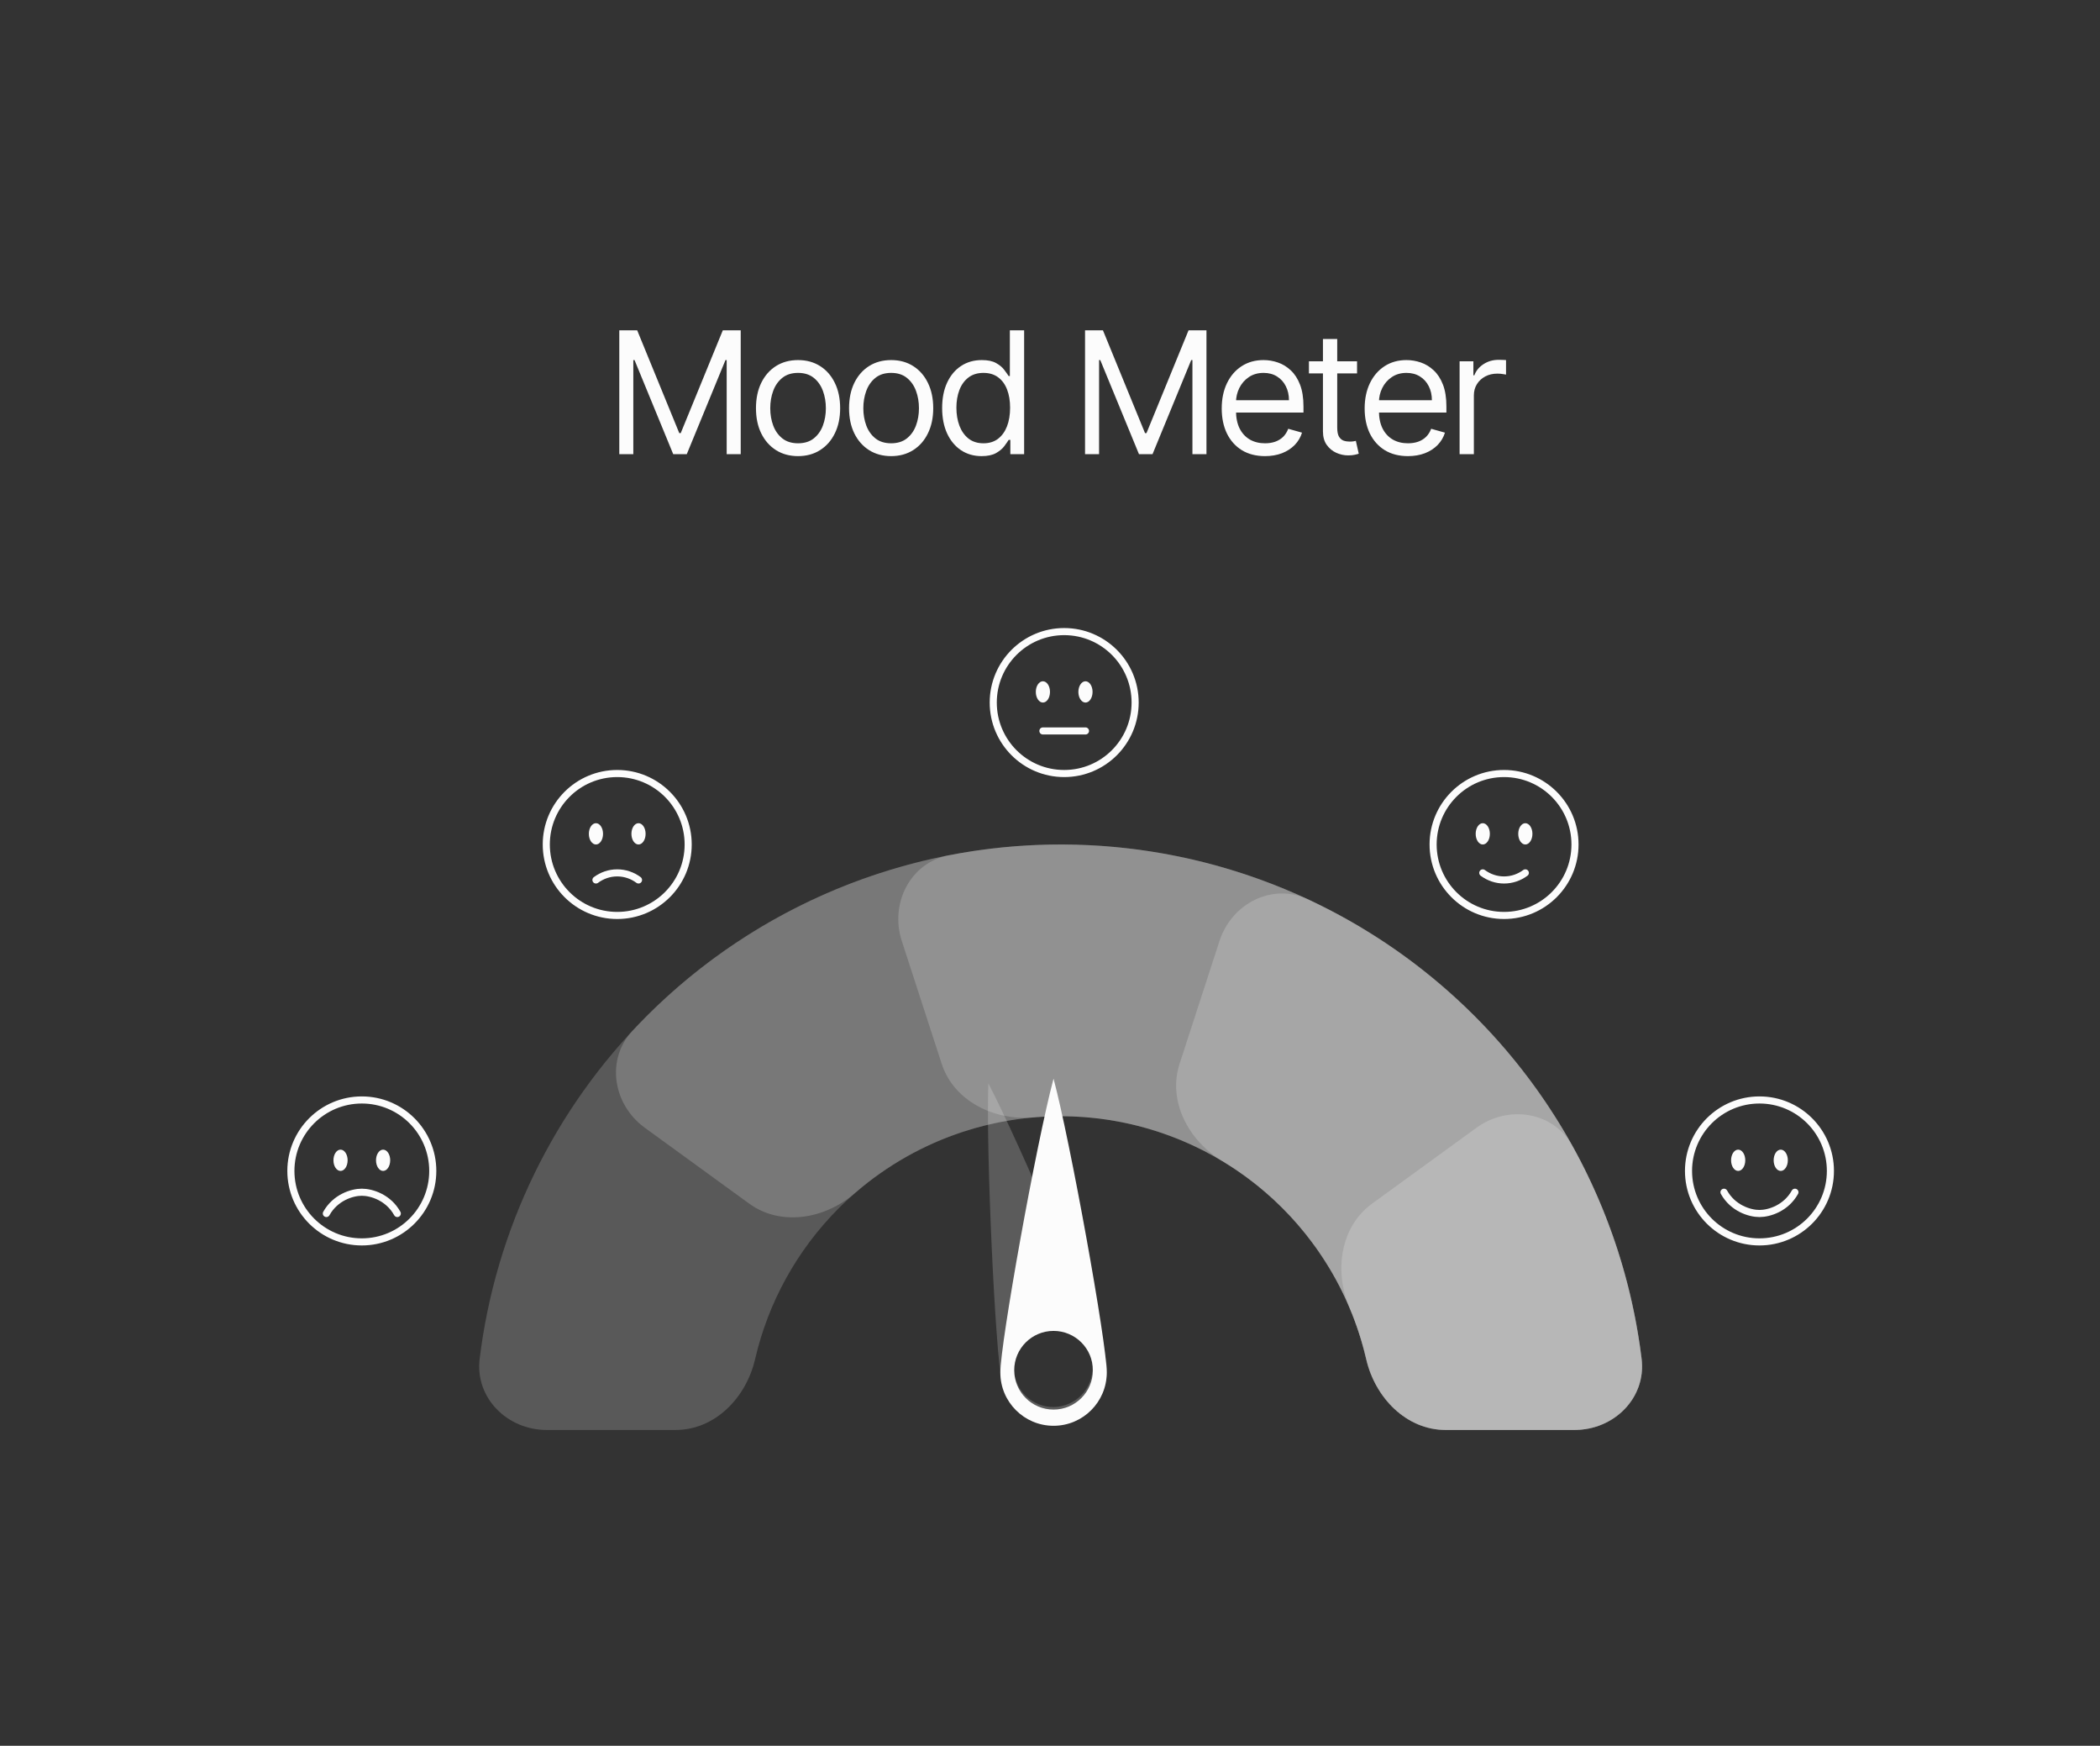 <svg xmlns="http://www.w3.org/2000/svg" fill="none" viewBox="0 0 296 246" height="246" width="296">
<rect x="0" y="0" width="296" height="246" fill="#333333" stroke="none"/>
<g clip-path="url(#clip0_1783_3400)">
<path fill-opacity="0.1" fill="#FCFCFC" d="M221.949 201.5C227.5 201.5 232.063 196.983 231.389 191.474C229.163 173.288 220.926 156.253 207.836 143.164C192.365 127.692 171.38 119 149.5 119C127.62 119 106.635 127.692 91.164 143.164C78.074 156.253 69.837 173.288 67.611 191.474C66.937 196.983 71.5 201.5 77.051 201.5H95.239C100.79 201.5 105.176 196.943 106.428 191.535C108.279 183.535 112.339 176.139 118.239 170.239C126.53 161.948 137.775 157.29 149.5 157.29C161.225 157.29 172.47 161.948 180.761 170.239C186.661 176.139 190.721 183.535 192.572 191.535C193.824 196.943 198.21 201.5 203.761 201.5H221.949Z"></path>
<path fill-opacity="0.1" fill="#FCFCFC" d="M221.949 201.5C227.5 201.5 232.063 196.983 231.389 191.474C229.163 173.288 220.926 156.253 207.836 143.164C192.365 127.692 171.38 119 149.5 119C127.62 119 106.635 127.692 91.164 143.164C78.074 156.253 69.837 173.288 67.611 191.474C66.937 196.983 71.5 201.5 77.051 201.5H95.239C100.79 201.5 105.176 196.943 106.428 191.535C108.279 183.535 112.339 176.139 118.239 170.239C126.53 161.948 137.775 157.29 149.5 157.29C161.225 157.29 172.47 161.948 180.761 170.239C186.661 176.139 190.721 183.535 192.572 191.535C193.824 196.943 198.21 201.5 203.761 201.5H221.949Z"></path>
<path fill-opacity="0.1" fill="#FCFCFC" d="M221.949 201.5C227.5 201.5 232.063 196.984 231.389 191.474C229.693 177.629 224.507 164.381 216.244 153.008C206.003 138.913 191.563 128.422 174.994 123.038C158.424 117.654 140.576 117.654 124.006 123.038C110.636 127.382 98.653 135.051 89.144 145.256C85.36 149.317 86.397 155.653 90.887 158.915L105.602 169.606C110.093 172.869 116.32 171.761 120.511 168.121C124.962 164.256 130.167 161.297 135.838 159.454C144.718 156.569 154.282 156.569 163.162 159.454C172.041 162.339 179.779 167.961 185.267 175.514C188.771 180.338 191.243 185.792 192.572 191.535C193.823 196.943 198.21 201.5 203.761 201.5H221.949Z"></path>
<path fill-opacity="0.1" fill="#FCFCFC" d="M221.949 201.5C227.5 201.5 232.063 196.984 231.389 191.474C229.693 177.629 224.507 164.381 216.244 153.008C206.003 138.913 191.563 128.422 174.994 123.038C158.424 117.654 140.576 117.654 124.006 123.038C110.636 127.382 98.653 135.051 89.144 145.256C85.36 149.317 86.397 155.653 90.887 158.915L105.602 169.606C110.093 172.869 116.32 171.761 120.511 168.121C124.962 164.256 130.167 161.297 135.838 159.454C144.718 156.569 154.282 156.569 163.162 159.454C172.041 162.339 179.779 167.961 185.267 175.514C188.771 180.338 191.243 185.792 192.572 191.535C193.823 196.943 198.21 201.5 203.761 201.5H221.949Z"></path>
<path fill-opacity="0.1" fill="#FCFCFC" d="M221.949 201.5C227.5 201.5 232.063 196.984 231.389 191.474C230.221 181.938 227.393 172.652 223.008 164.046C217.097 152.445 208.525 142.409 197.992 134.756C187.459 127.104 175.265 122.052 162.406 120.016C152.866 118.505 143.161 118.685 133.73 120.521C128.282 121.582 125.397 127.317 127.112 132.597L132.733 149.895C134.448 155.174 140.137 157.938 145.667 157.457C149.239 157.146 152.849 157.269 156.416 157.834C163.307 158.926 169.842 161.633 175.486 165.733C181.13 169.834 185.724 175.213 188.891 181.429C190.531 184.647 191.764 188.042 192.572 191.536C193.823 196.944 198.21 201.5 203.761 201.5H221.949Z"></path>
<path fill-opacity="0.1" fill="#FCFCFC" d="M221.949 201.5C227.5 201.5 232.063 196.984 231.389 191.474C230.221 181.938 227.393 172.652 223.008 164.046C217.097 152.445 208.525 142.409 197.992 134.756C187.459 127.104 175.265 122.052 162.406 120.016C152.866 118.505 143.161 118.685 133.73 120.521C128.282 121.582 125.397 127.317 127.112 132.597L132.733 149.895C134.448 155.174 140.137 157.938 145.667 157.457C149.239 157.146 152.849 157.269 156.416 157.834C163.307 158.926 169.842 161.633 175.486 165.733C181.13 169.834 185.724 175.213 188.891 181.429C190.531 184.647 191.764 188.042 192.572 191.536C193.823 196.944 198.21 201.5 203.761 201.5H221.949Z"></path>
<path fill-opacity="0.1" fill="#FCFCFC" d="M221.949 201.5C227.5 201.5 232.063 196.984 231.389 191.474C229.693 177.629 224.507 164.381 216.244 153.008C207.981 141.635 196.984 132.608 184.34 126.718C179.309 124.373 173.603 127.317 171.888 132.597L166.267 149.895C164.552 155.174 167.53 160.754 172.287 163.615C177.339 166.654 181.762 170.69 185.267 175.514C188.771 180.338 191.243 185.792 192.572 191.535C193.823 196.943 198.21 201.5 203.761 201.5H221.949Z"></path>
<path fill-opacity="0.1" fill="#FCFCFC" d="M221.949 201.5C227.5 201.5 232.063 196.984 231.389 191.474C229.693 177.629 224.507 164.381 216.244 153.008C207.981 141.635 196.984 132.608 184.34 126.718C179.309 124.373 173.603 127.317 171.888 132.597L166.267 149.895C164.552 155.174 167.53 160.754 172.287 163.615C177.339 166.654 181.762 170.69 185.267 175.514C188.771 180.338 191.243 185.792 192.572 191.535C193.823 196.943 198.21 201.5 203.761 201.5H221.949Z"></path>
<path fill-opacity="0.1" fill="#FCFCFC" d="M221.949 201.5C227.5 201.5 232.063 196.984 231.389 191.474C230.099 180.942 226.79 170.756 221.643 161.478C218.95 156.624 212.603 155.653 208.113 158.915L193.398 169.606C188.907 172.869 188.037 179.134 190.203 184.244C191.203 186.601 191.995 189.041 192.572 191.535C193.823 196.943 198.21 201.5 203.761 201.5H221.949Z"></path>
<path fill-opacity="0.1" fill="#FCFCFC" d="M221.949 201.5C227.5 201.5 232.063 196.984 231.389 191.474C230.099 180.942 226.79 170.756 221.643 161.478C218.95 156.624 212.603 155.653 208.113 158.915L193.398 169.606C188.907 172.869 188.037 179.134 190.203 184.244C191.203 186.601 191.995 189.041 192.572 191.535C193.823 196.943 198.21 201.5 203.761 201.5H221.949Z"></path>
<path stroke="#FCFCFC" d="M248 175C253.523 175 258 170.523 258 165C258 159.477 253.523 155 248 155C242.477 155 238 159.477 238 165C238 170.523 242.477 175 248 175Z"></path>
<path stroke-linecap="round" stroke="#FCFCFC" d="M243 168C244.25 170.25 246.606 171 248 171C249.394 171 251.75 170.25 253 168"></path>
<path fill="#FCFCFC" d="M252 163.5C252 164.328 251.552 165 251 165C250.448 165 250 164.328 250 163.5C250 162.672 250.448 162 251 162C251.552 162 252 162.672 252 163.5Z"></path>
<path fill="#FCFCFC" d="M245 165C245.552 165 246 164.328 246 163.5C246 162.672 245.552 162 245 162C244.448 162 244 162.672 244 163.5C244 164.328 244.448 165 245 165Z"></path>
<path stroke="#FCFCFC" d="M51 175C56.523 175 61 170.523 61 165C61 159.477 56.523 155 51 155C45.477 155 41 159.477 41 165C41 170.523 45.477 175 51 175Z"></path>
<path stroke-linecap="round" stroke="#FCFCFC" d="M46 171C47.25 168.75 49.606 168 51 168C52.394 168 54.75 168.75 56 171"></path>
<path fill="#FCFCFC" d="M55 163.5C55 164.328 54.552 165 54 165C53.448 165 53 164.328 53 163.5C53 162.672 53.448 162 54 162C54.552 162 55 162.672 55 163.5Z"></path>
<path fill="#FCFCFC" d="M48 165C48.552 165 49 164.328 49 163.5C49 162.672 48.552 162 48 162C47.448 162 47 162.672 47 163.5C47 164.328 47.448 165 48 165Z"></path>
<path stroke="#FCFCFC" d="M150 109C155.523 109 160 104.523 160 99C160 93.477 155.523 89 150 89C144.477 89 140 93.477 140 99C140 104.523 144.477 109 150 109Z"></path>
<path stroke-linecap="round" stroke="#FCFCFC" d="M147 103C148 103 148.885 103 150 103C151.115 103 153 103 153 103"></path>
<path fill="#FCFCFC" d="M154 97.5C154 98.328 153.552 99 153 99C152.448 99 152 98.328 152 97.5C152 96.672 152.448 96 153 96C153.552 96 154 96.672 154 97.5Z"></path>
<path fill="#FCFCFC" d="M147 99C147.552 99 148 98.328 148 97.5C148 96.672 147.552 96 147 96C146.448 96 146 96.672 146 97.5C146 98.328 146.448 99 147 99Z"></path>
<path stroke="#FCFCFC" d="M87 129C92.523 129 97 124.523 97 119C97 113.477 92.523 109 87 109C81.477 109 77 113.477 77 119C77 124.523 81.477 129 87 129Z"></path>
<path stroke-linecap="round" stroke="#FCFCFC" d="M90 124C89.15 123.37 88.115 123 87 123C85.885 123 84.85 123.37 84 124"></path>
<path fill="#FCFCFC" d="M91 117.5C91 118.328 90.552 119 90 119C89.448 119 89 118.328 89 117.5C89 116.672 89.448 116 90 116C90.552 116 91 116.672 91 117.5Z"></path>
<path fill="#FCFCFC" d="M84 119C84.552 119 85 118.328 85 117.5C85 116.672 84.552 116 84 116C83.448 116 83 116.672 83 117.5C83 118.328 83.448 119 84 119Z"></path>
<path stroke="#FCFCFC" d="M212 129C217.523 129 222 124.523 222 119C222 113.477 217.523 109 212 109C206.477 109 202 113.477 202 119C202 124.523 206.477 129 212 129Z"></path>
<path stroke-linecap="round" stroke="#FCFCFC" d="M209 123C209.85 123.63 210.885 124 212 124C213.115 124 214.15 123.63 215 123"></path>
<path fill="#FCFCFC" d="M216 117.5C216 118.328 215.552 119 215 119C214.448 119 214 118.328 214 117.5C214 116.672 214.448 116 215 116C215.552 116 216 116.672 216 117.5Z"></path>
<path fill="#FCFCFC" d="M209 119C209.552 119 210 118.328 210 117.5C210 116.672 209.552 116 209 116C208.448 116 208 116.672 208 117.5C208 118.328 208.448 119 209 119Z"></path>
<path fill-opacity="0.2" fill="#FCFCFC" d="M139.312 152.668C143.57 160.727 154.914 187.337 155.835 191.376C156.756 195.414 154.229 199.435 150.191 200.356C146.153 201.277 142.132 198.75 141.211 194.712C140.289 190.673 138.958 162.114 139.312 152.668ZM147.217 187.321C144.232 188.002 142.364 190.974 143.045 193.959C143.726 196.943 146.698 198.811 149.683 198.13C152.668 197.449 154.536 194.477 153.855 191.493C153.175 188.508 150.202 186.64 147.217 187.321Z"></path>
<path fill="#FCFCFC" d="M148.5 152C150.859 160.804 156 189.271 156 193.413C156 197.555 152.642 200.913 148.5 200.913C144.358 200.913 141 197.555 141 193.413C141 189.271 146.054 161.13 148.5 152ZM148.5 187.543C145.438 187.543 142.956 190.025 142.956 193.087C142.956 196.148 145.439 198.63 148.5 198.63C151.561 198.63 154.043 196.148 154.043 193.087C154.043 190.025 151.561 187.543 148.5 187.543Z"></path>
</g>
<path fill="#FCFCFC" d="M87.291 46.545H89.814L95.746 61.034H95.95L101.882 46.545H104.405V64H102.427V50.739H102.257L96.802 64H94.893L89.439 50.739H89.268V64H87.291V46.545ZM112.488 64.273C111.306 64.273 110.269 63.992 109.377 63.429C108.491 62.867 107.798 62.08 107.298 61.068C106.803 60.057 106.556 58.875 106.556 57.523C106.556 56.159 106.803 54.969 107.298 53.952C107.798 52.935 108.491 52.145 109.377 51.582C110.269 51.02 111.306 50.739 112.488 50.739C113.67 50.739 114.704 51.02 115.59 51.582C116.482 52.145 117.175 52.935 117.67 53.952C118.17 54.969 118.42 56.159 118.42 57.523C118.42 58.875 118.17 60.057 117.67 61.068C117.175 62.08 116.482 62.867 115.59 63.429C114.704 63.992 113.67 64.273 112.488 64.273ZM112.488 62.466C113.386 62.466 114.124 62.236 114.704 61.776C115.283 61.315 115.712 60.71 115.991 59.96C116.269 59.21 116.408 58.398 116.408 57.523C116.408 56.648 116.269 55.832 115.991 55.077C115.712 54.321 115.283 53.71 114.704 53.244C114.124 52.778 113.386 52.545 112.488 52.545C111.59 52.545 110.852 52.778 110.272 53.244C109.693 53.71 109.264 54.321 108.985 55.077C108.707 55.832 108.568 56.648 108.568 57.523C108.568 58.398 108.707 59.21 108.985 59.96C109.264 60.71 109.693 61.315 110.272 61.776C110.852 62.236 111.59 62.466 112.488 62.466ZM125.608 64.273C124.426 64.273 123.39 63.992 122.498 63.429C121.611 62.867 120.918 62.08 120.418 61.068C119.924 60.057 119.676 58.875 119.676 57.523C119.676 56.159 119.924 54.969 120.418 53.952C120.918 52.935 121.611 52.145 122.498 51.582C123.39 51.02 124.426 50.739 125.608 50.739C126.79 50.739 127.824 51.02 128.711 51.582C129.603 52.145 130.296 52.935 130.79 53.952C131.29 54.969 131.54 56.159 131.54 57.523C131.54 58.875 131.29 60.057 130.79 61.068C130.296 62.08 129.603 62.867 128.711 63.429C127.824 63.992 126.79 64.273 125.608 64.273ZM125.608 62.466C126.506 62.466 127.245 62.236 127.824 61.776C128.404 61.315 128.833 60.71 129.111 59.96C129.39 59.21 129.529 58.398 129.529 57.523C129.529 56.648 129.39 55.832 129.111 55.077C128.833 54.321 128.404 53.71 127.824 53.244C127.245 52.778 126.506 52.545 125.608 52.545C124.711 52.545 123.972 52.778 123.392 53.244C122.813 53.71 122.384 54.321 122.105 55.077C121.827 55.832 121.688 56.648 121.688 57.523C121.688 58.398 121.827 59.21 122.105 59.96C122.384 60.71 122.813 61.315 123.392 61.776C123.972 62.236 124.711 62.466 125.608 62.466ZM138.354 64.273C137.263 64.273 136.3 63.997 135.464 63.446C134.629 62.889 133.976 62.105 133.504 61.094C133.033 60.077 132.797 58.875 132.797 57.489C132.797 56.114 133.033 54.92 133.504 53.909C133.976 52.898 134.632 52.117 135.473 51.565C136.314 51.014 137.285 50.739 138.388 50.739C139.24 50.739 139.913 50.881 140.408 51.165C140.908 51.443 141.288 51.761 141.55 52.119C141.817 52.472 142.024 52.761 142.172 52.989H142.342V46.545H144.354V64H142.41V61.989H142.172C142.024 62.227 141.814 62.528 141.541 62.892C141.268 63.25 140.879 63.571 140.374 63.855C139.868 64.133 139.195 64.273 138.354 64.273ZM138.626 62.466C139.433 62.466 140.115 62.256 140.672 61.835C141.229 61.409 141.652 60.821 141.942 60.071C142.231 59.315 142.376 58.443 142.376 57.455C142.376 56.477 142.234 55.622 141.95 54.889C141.666 54.151 141.246 53.577 140.689 53.168C140.132 52.753 139.445 52.545 138.626 52.545C137.774 52.545 137.064 52.764 136.496 53.202C135.933 53.633 135.51 54.222 135.226 54.966C134.947 55.705 134.808 56.534 134.808 57.455C134.808 58.386 134.95 59.233 135.234 59.994C135.524 60.75 135.95 61.352 136.513 61.801C137.081 62.244 137.785 62.466 138.626 62.466ZM152.939 46.545H155.462L161.394 61.034H161.599L167.53 46.545H170.053V64H168.076V50.739H167.905L162.451 64H160.542L155.087 50.739H154.917V64H152.939V46.545ZM178.307 64.273C177.046 64.273 175.957 63.994 175.043 63.438C174.134 62.875 173.432 62.091 172.938 61.085C172.449 60.074 172.205 58.898 172.205 57.557C172.205 56.216 172.449 55.034 172.938 54.011C173.432 52.983 174.119 52.182 175 51.608C175.886 51.028 176.921 50.739 178.102 50.739C178.784 50.739 179.457 50.852 180.122 51.08C180.787 51.307 181.392 51.676 181.938 52.188C182.483 52.693 182.918 53.364 183.242 54.199C183.565 55.034 183.727 56.062 183.727 57.284V58.136H173.636V56.398H181.682C181.682 55.659 181.534 55 181.239 54.42C180.949 53.841 180.534 53.383 179.994 53.048C179.46 52.713 178.83 52.545 178.102 52.545C177.301 52.545 176.608 52.744 176.023 53.142C175.443 53.534 174.997 54.045 174.685 54.676C174.372 55.307 174.216 55.983 174.216 56.705V57.864C174.216 58.852 174.386 59.69 174.727 60.378C175.074 61.06 175.554 61.58 176.168 61.938C176.781 62.29 177.494 62.466 178.307 62.466C178.835 62.466 179.313 62.392 179.739 62.244C180.171 62.091 180.543 61.864 180.855 61.562C181.168 61.256 181.409 60.875 181.58 60.42L183.523 60.966C183.318 61.625 182.975 62.205 182.492 62.705C182.009 63.199 181.412 63.585 180.702 63.864C179.992 64.136 179.193 64.273 178.307 64.273ZM191.28 50.909V52.614H184.496V50.909H191.28ZM186.473 47.773H188.485V60.25C188.485 60.818 188.567 61.244 188.732 61.528C188.902 61.807 189.118 61.994 189.38 62.091C189.647 62.182 189.928 62.227 190.223 62.227C190.445 62.227 190.627 62.216 190.769 62.193C190.911 62.165 191.025 62.142 191.11 62.125L191.519 63.932C191.382 63.983 191.192 64.034 190.948 64.085C190.703 64.142 190.394 64.171 190.019 64.171C189.451 64.171 188.894 64.048 188.348 63.804C187.809 63.56 187.36 63.188 187.002 62.688C186.65 62.188 186.473 61.557 186.473 60.795V47.773ZM198.454 64.273C197.192 64.273 196.104 63.994 195.19 63.438C194.28 62.875 193.579 62.091 193.084 61.085C192.596 60.074 192.351 58.898 192.351 57.557C192.351 56.216 192.596 55.034 193.084 54.011C193.579 52.983 194.266 52.182 195.147 51.608C196.033 51.028 197.067 50.739 198.249 50.739C198.931 50.739 199.604 50.852 200.269 51.08C200.934 51.307 201.539 51.676 202.084 52.188C202.63 52.693 203.065 53.364 203.388 54.199C203.712 55.034 203.874 56.062 203.874 57.284V58.136H193.783V56.398H201.829C201.829 55.659 201.681 55 201.386 54.42C201.096 53.841 200.681 53.383 200.141 53.048C199.607 52.713 198.976 52.545 198.249 52.545C197.448 52.545 196.755 52.744 196.17 53.142C195.59 53.534 195.144 54.045 194.832 54.676C194.519 55.307 194.363 55.983 194.363 56.705V57.864C194.363 58.852 194.533 59.69 194.874 60.378C195.221 61.06 195.701 61.58 196.315 61.938C196.928 62.29 197.641 62.466 198.454 62.466C198.982 62.466 199.459 62.392 199.886 62.244C200.317 62.091 200.69 61.864 201.002 61.562C201.315 61.256 201.556 60.875 201.726 60.42L203.67 60.966C203.465 61.625 203.121 62.205 202.638 62.705C202.155 63.199 201.559 63.585 200.849 63.864C200.138 64.136 199.34 64.273 198.454 64.273ZM205.734 64V50.909H207.677V52.886H207.813C208.052 52.239 208.484 51.713 209.109 51.31C209.734 50.906 210.438 50.705 211.223 50.705C211.37 50.705 211.555 50.707 211.776 50.713C211.998 50.719 212.166 50.727 212.279 50.739V52.784C212.211 52.767 212.055 52.742 211.811 52.707C211.572 52.668 211.319 52.648 211.052 52.648C210.416 52.648 209.848 52.781 209.348 53.048C208.853 53.31 208.461 53.673 208.171 54.139C207.887 54.599 207.745 55.125 207.745 55.716V64H205.734Z"></path>
<defs>
<clipPath id="clip0_1783_3400">
<rect transform="translate(39 87)" fill="white" height="115" width="221"></rect>
</clipPath>
</defs>
</svg>

